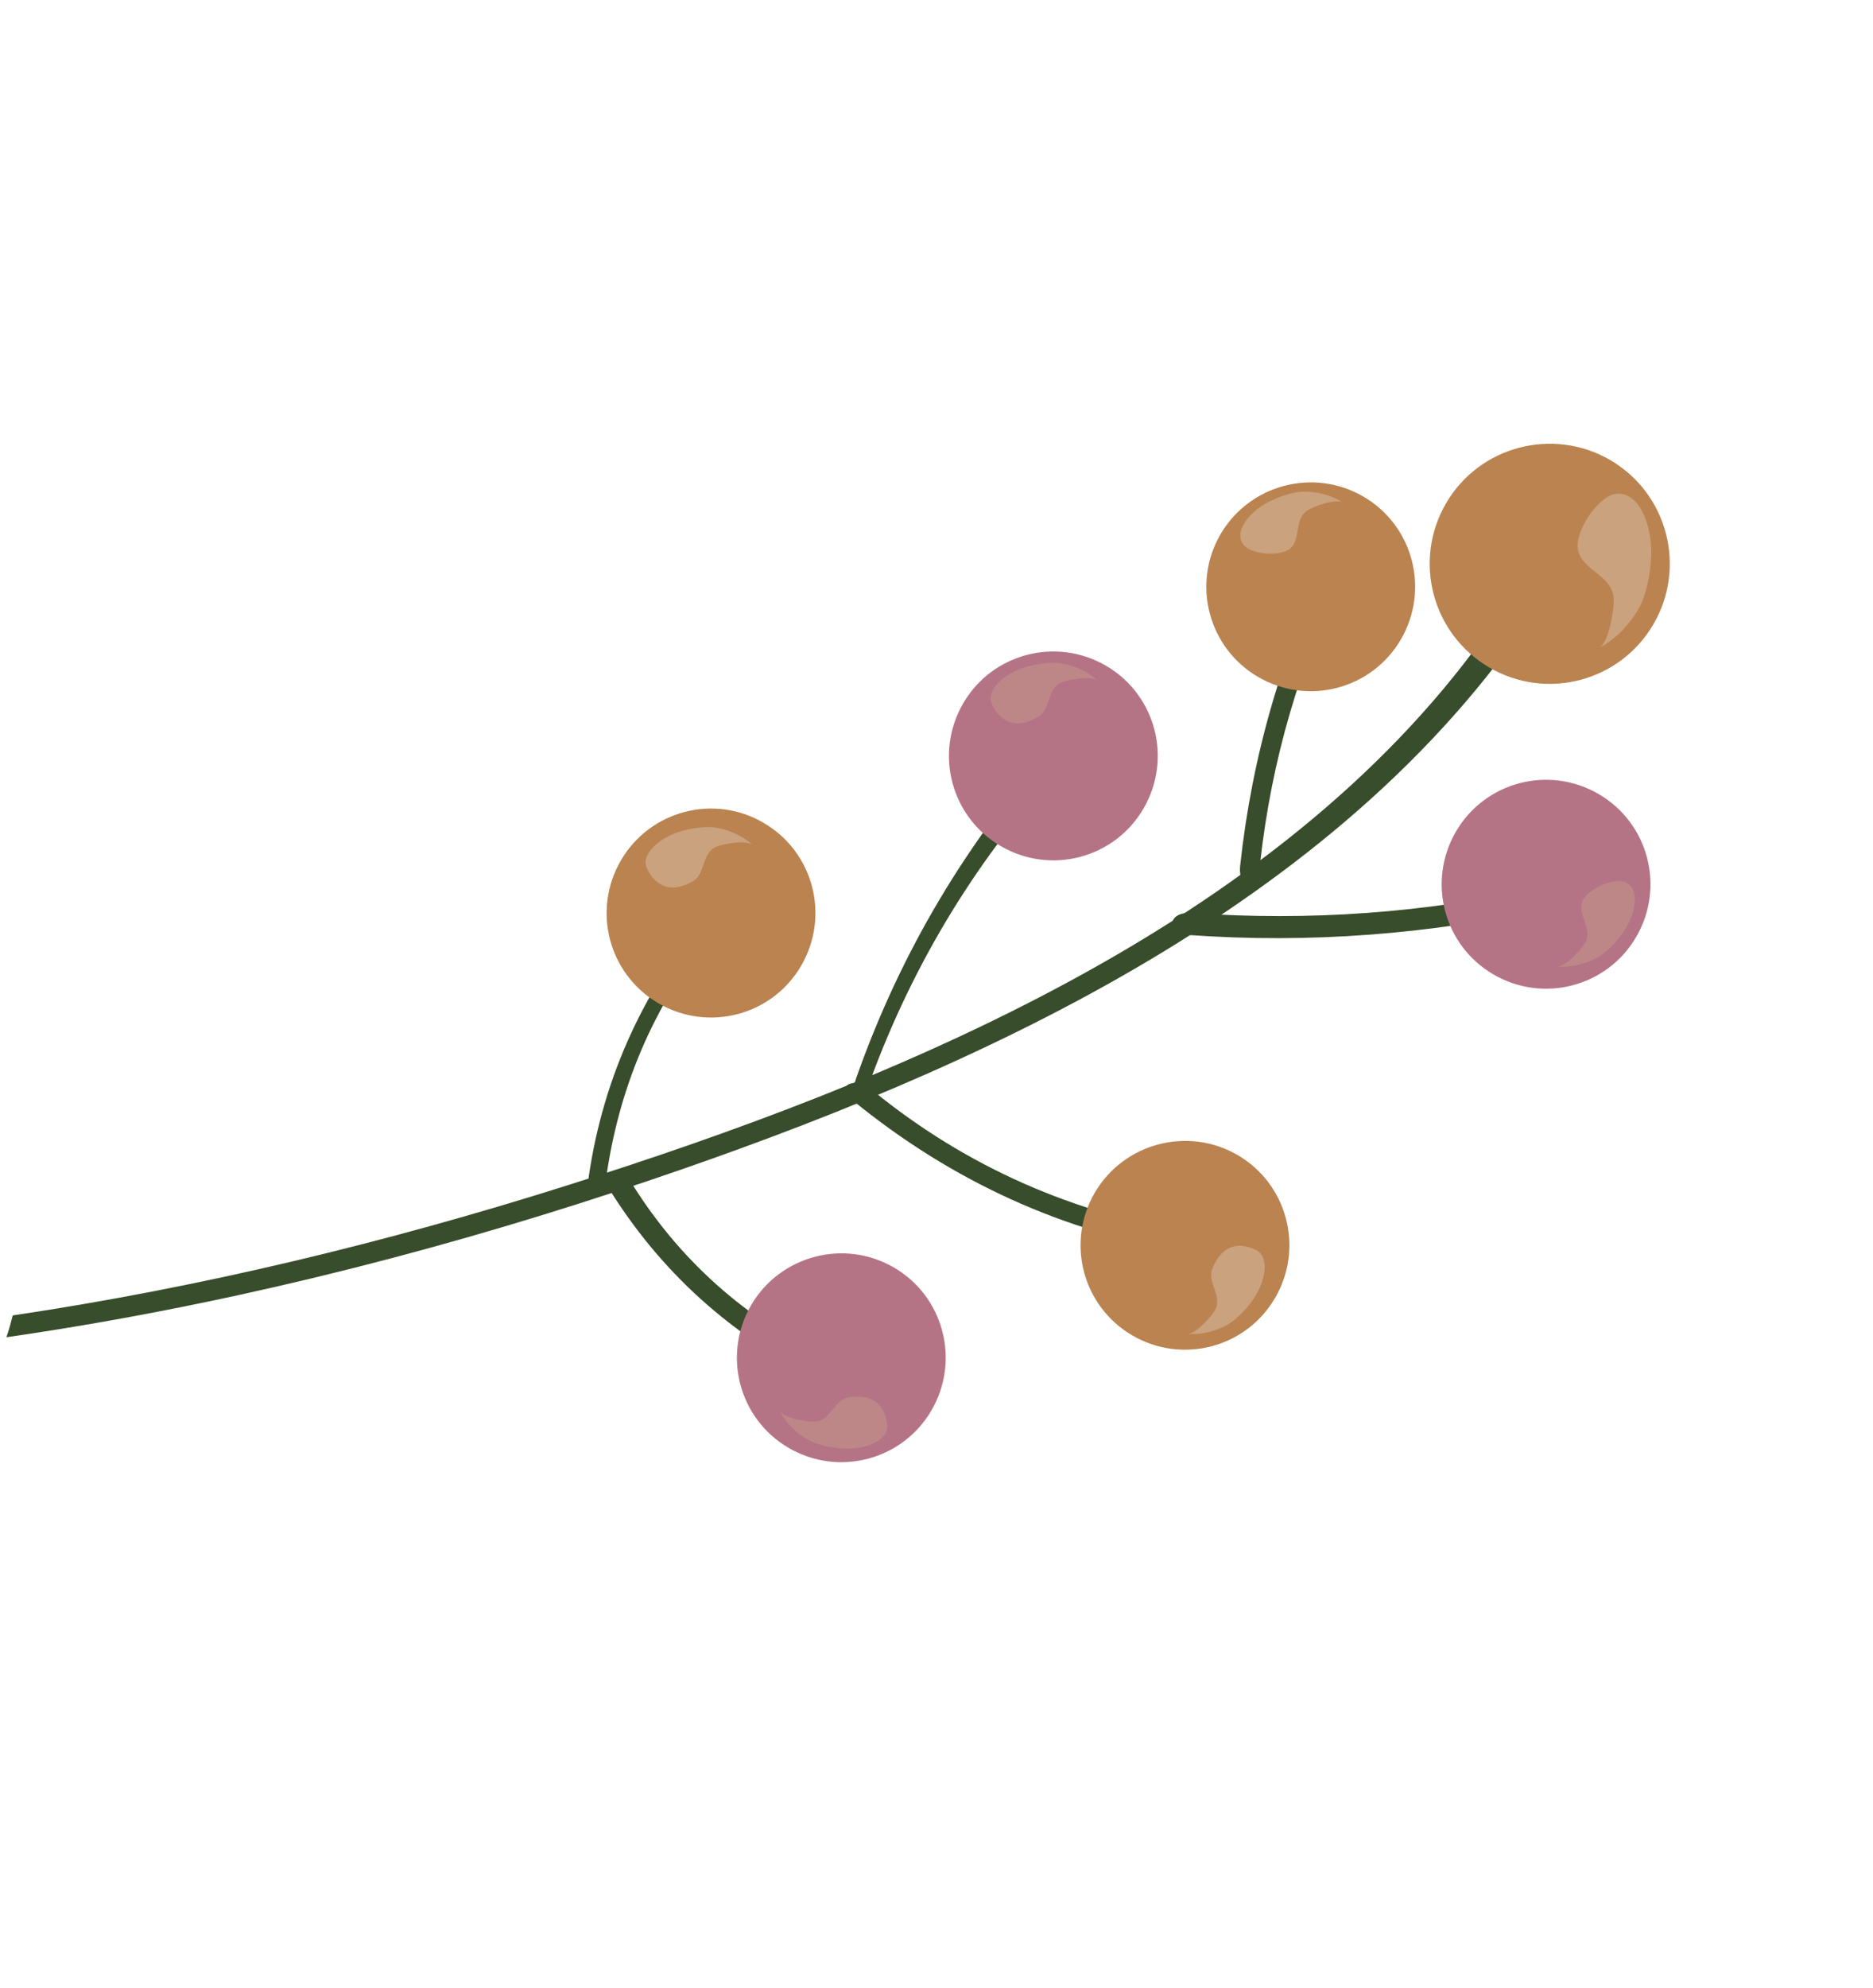 <?xml version="1.0" encoding="UTF-8"?>
<svg xmlns="http://www.w3.org/2000/svg" width="82" height="87" viewBox="0 0 82 87" fill="none">
  <g clip-path="url(#clip0_221_29)">
    <path d="M0.558 57.557C8.797 56.333 16.95 54.357 24.775 51.885C39.147 47.346 55.865 40.543 64.981 27.842C65.607 26.974 67.001 27.031 66.37 27.908C57.325 40.512 41.285 47.411 27.023 52.12C18.428 54.952 9.413 57.195 0.28 58.511C0.392 58.195 0.476 57.883 0.558 57.557Z" fill="#374D2B"></path>
    <path d="M67.759 39.745C62.594 40.885 57.358 41.286 52.076 40.914C50.994 40.841 51.111 39.867 52.187 39.948C57.325 40.312 62.409 39.947 67.443 38.833C68.503 38.602 68.819 39.514 67.759 39.745Z" fill="#374D2B"></path>
    <path d="M52.082 54.814C46.578 53.939 41.661 51.679 37.341 48.155C36.501 47.476 37.413 47.059 38.247 47.747C42.331 51.069 47.032 53.117 52.216 53.952C53.276 54.122 53.142 54.984 52.082 54.814Z" fill="#374D2B"></path>
    <path d="M27.549 51.602C29.686 55.103 32.642 57.73 36.344 59.492C37.319 59.959 36.937 60.836 35.971 60.374C32.036 58.488 28.883 55.625 26.601 51.916C26.917 51.828 27.237 51.718 27.549 51.602Z" fill="#374D2B"></path>
    <path d="M58.938 24.901C56.92 28.962 55.664 33.257 55.168 37.771C55.057 38.837 54.179 38.941 54.296 37.867C54.82 33.049 56.138 28.488 58.294 24.143C58.769 23.175 59.414 23.933 58.938 24.901Z" fill="#374D2B"></path>
    <path d="M46.302 33.727C42.558 37.857 39.788 42.504 37.927 47.757C37.565 48.773 37.127 48.208 37.481 47.185C39.43 41.648 42.368 36.727 46.302 32.377C47.037 31.579 47.03 32.923 46.302 33.727Z" fill="#374D2B"></path>
    <path d="M31.433 40.53C28.763 43.677 27.153 47.344 26.557 51.408C26.403 52.48 25.623 52.521 25.779 51.463C26.423 47.084 28.241 43.173 31.109 39.812C31.805 38.984 32.129 39.702 31.433 40.53Z" fill="#374D2B"></path>
    <path d="M63.311 22.017C61.848 24.52 62.688 27.735 65.198 29.204C67.701 30.667 70.916 29.828 72.385 27.317C73.848 24.814 73.008 21.599 70.498 20.13C67.989 18.675 64.774 19.514 63.311 22.017Z" fill="#BA8350"></path>
    <path d="M53.439 23.368C52.166 25.55 52.896 28.346 55.078 29.619C57.261 30.892 60.057 30.162 61.33 27.98C62.602 25.797 61.873 23.002 59.691 21.729C57.516 20.462 54.72 21.191 53.439 23.368Z" fill="#BA8350"></path>
    <path d="M63.742 36.385C62.469 38.567 63.198 41.363 65.38 42.636C67.563 43.909 70.359 43.18 71.632 40.997C72.905 38.815 72.175 36.019 69.993 34.746C67.81 33.473 65.014 34.202 63.742 36.385Z" fill="#B57485"></path>
    <path d="M47.933 52.18C46.66 54.363 47.389 57.158 49.572 58.431C51.755 59.704 54.55 58.975 55.823 56.792C57.096 54.61 56.367 51.814 54.184 50.541C52.01 49.274 49.208 50.011 47.933 52.18Z" fill="#BA8350"></path>
    <path d="M32.887 57.101C31.614 59.284 32.344 62.08 34.526 63.353C36.709 64.626 39.505 63.896 40.778 61.714C42.051 59.531 41.321 56.735 39.139 55.462C36.964 54.196 34.168 54.925 32.887 57.101Z" fill="#B57485"></path>
    <path d="M42.171 30.769C40.898 32.952 41.627 35.747 43.81 37.02C45.992 38.293 48.788 37.564 50.061 35.381C51.334 33.199 50.605 30.403 48.422 29.13C46.239 27.857 43.438 28.595 42.171 30.769Z" fill="#B57485"></path>
    <path d="M27.184 37.646C25.911 39.829 26.64 42.624 28.823 43.897C31.006 45.17 33.801 44.441 35.074 42.258C36.347 40.076 35.618 37.28 33.435 36.007C31.259 34.726 28.457 35.464 27.184 37.646Z" fill="#BA8350"></path>
    <path d="M72.292 24.223C72.274 25.197 72.027 26.061 71.845 26.437C71.449 27.215 70.772 27.97 69.992 28.36C70.458 28.122 70.687 26.582 70.643 26.124C70.542 25.174 69.29 24.96 69.086 24.082C68.909 23.3 69.939 21.71 70.752 21.608C71.743 21.487 72.315 22.941 72.292 24.223Z" fill="#CAA27D"></path>
    <path d="M71.102 40.737C70.718 41.299 70.248 41.709 69.998 41.86C69.47 42.164 68.79 42.354 68.18 42.285C68.536 42.326 69.262 41.508 69.414 41.222C69.716 40.636 69.063 40.022 69.279 39.434C69.469 38.914 70.677 38.369 71.191 38.617C71.821 38.927 71.595 39.995 71.102 40.737Z" fill="#BD8787"></path>
    <path d="M55.485 21.989C56.083 21.674 56.697 21.522 56.989 21.516C57.599 21.486 58.287 21.651 58.793 21.993C58.493 21.793 57.475 22.168 57.209 22.356C56.663 22.734 56.956 23.578 56.494 23.994C56.076 24.369 54.756 24.279 54.426 23.819C54.009 23.258 54.695 22.409 55.485 21.989Z" fill="#CAA27D"></path>
    <path d="M54.897 56.811C54.514 57.373 54.044 57.783 53.794 57.933C53.266 58.238 52.586 58.428 51.976 58.358C52.332 58.4 53.058 57.582 53.209 57.296C53.511 56.709 52.837 56.092 53.075 55.508C53.588 54.255 54.472 54.443 54.986 54.691C55.61 55.008 55.391 56.069 54.897 56.811Z" fill="#CAA27D"></path>
    <path d="M44.806 29.22C45.448 29.014 46.078 28.973 46.37 29.017C46.974 29.095 47.628 29.372 48.06 29.796C47.802 29.54 46.73 29.737 46.437 29.879C45.833 30.151 45.991 31.057 45.443 31.372C44.261 32.048 43.689 31.344 43.437 30.831C43.133 30.203 43.96 29.498 44.806 29.22Z" fill="#BD8787"></path>
    <path d="M29.7 36.407C30.341 36.2 30.971 36.16 31.264 36.204C31.867 36.282 32.522 36.559 32.954 36.983C32.696 36.727 31.624 36.924 31.33 37.066C30.726 37.338 30.884 38.244 30.337 38.559C29.161 39.227 28.583 38.531 28.33 38.017C28.026 37.39 28.854 36.685 29.7 36.407Z" fill="#CAA27D"></path>
    <path d="M37.002 63.384C36.32 63.36 35.722 63.174 35.46 63.04C34.92 62.761 34.408 62.277 34.144 61.729C34.298 62.057 35.374 62.238 35.698 62.206C36.362 62.154 36.525 61.252 37.139 61.15C38.479 60.929 38.78 61.779 38.84 62.349C38.916 63.031 37.892 63.413 37.002 63.384Z" fill="#BD8787"></path>
  </g>
  <defs>
    <clipPath id="clip0_221_29">
      <rect width="46.98" height="72.85" fill="white" transform="translate(43.682) rotate(36.843)"></rect>
    </clipPath>
  </defs>
</svg>
